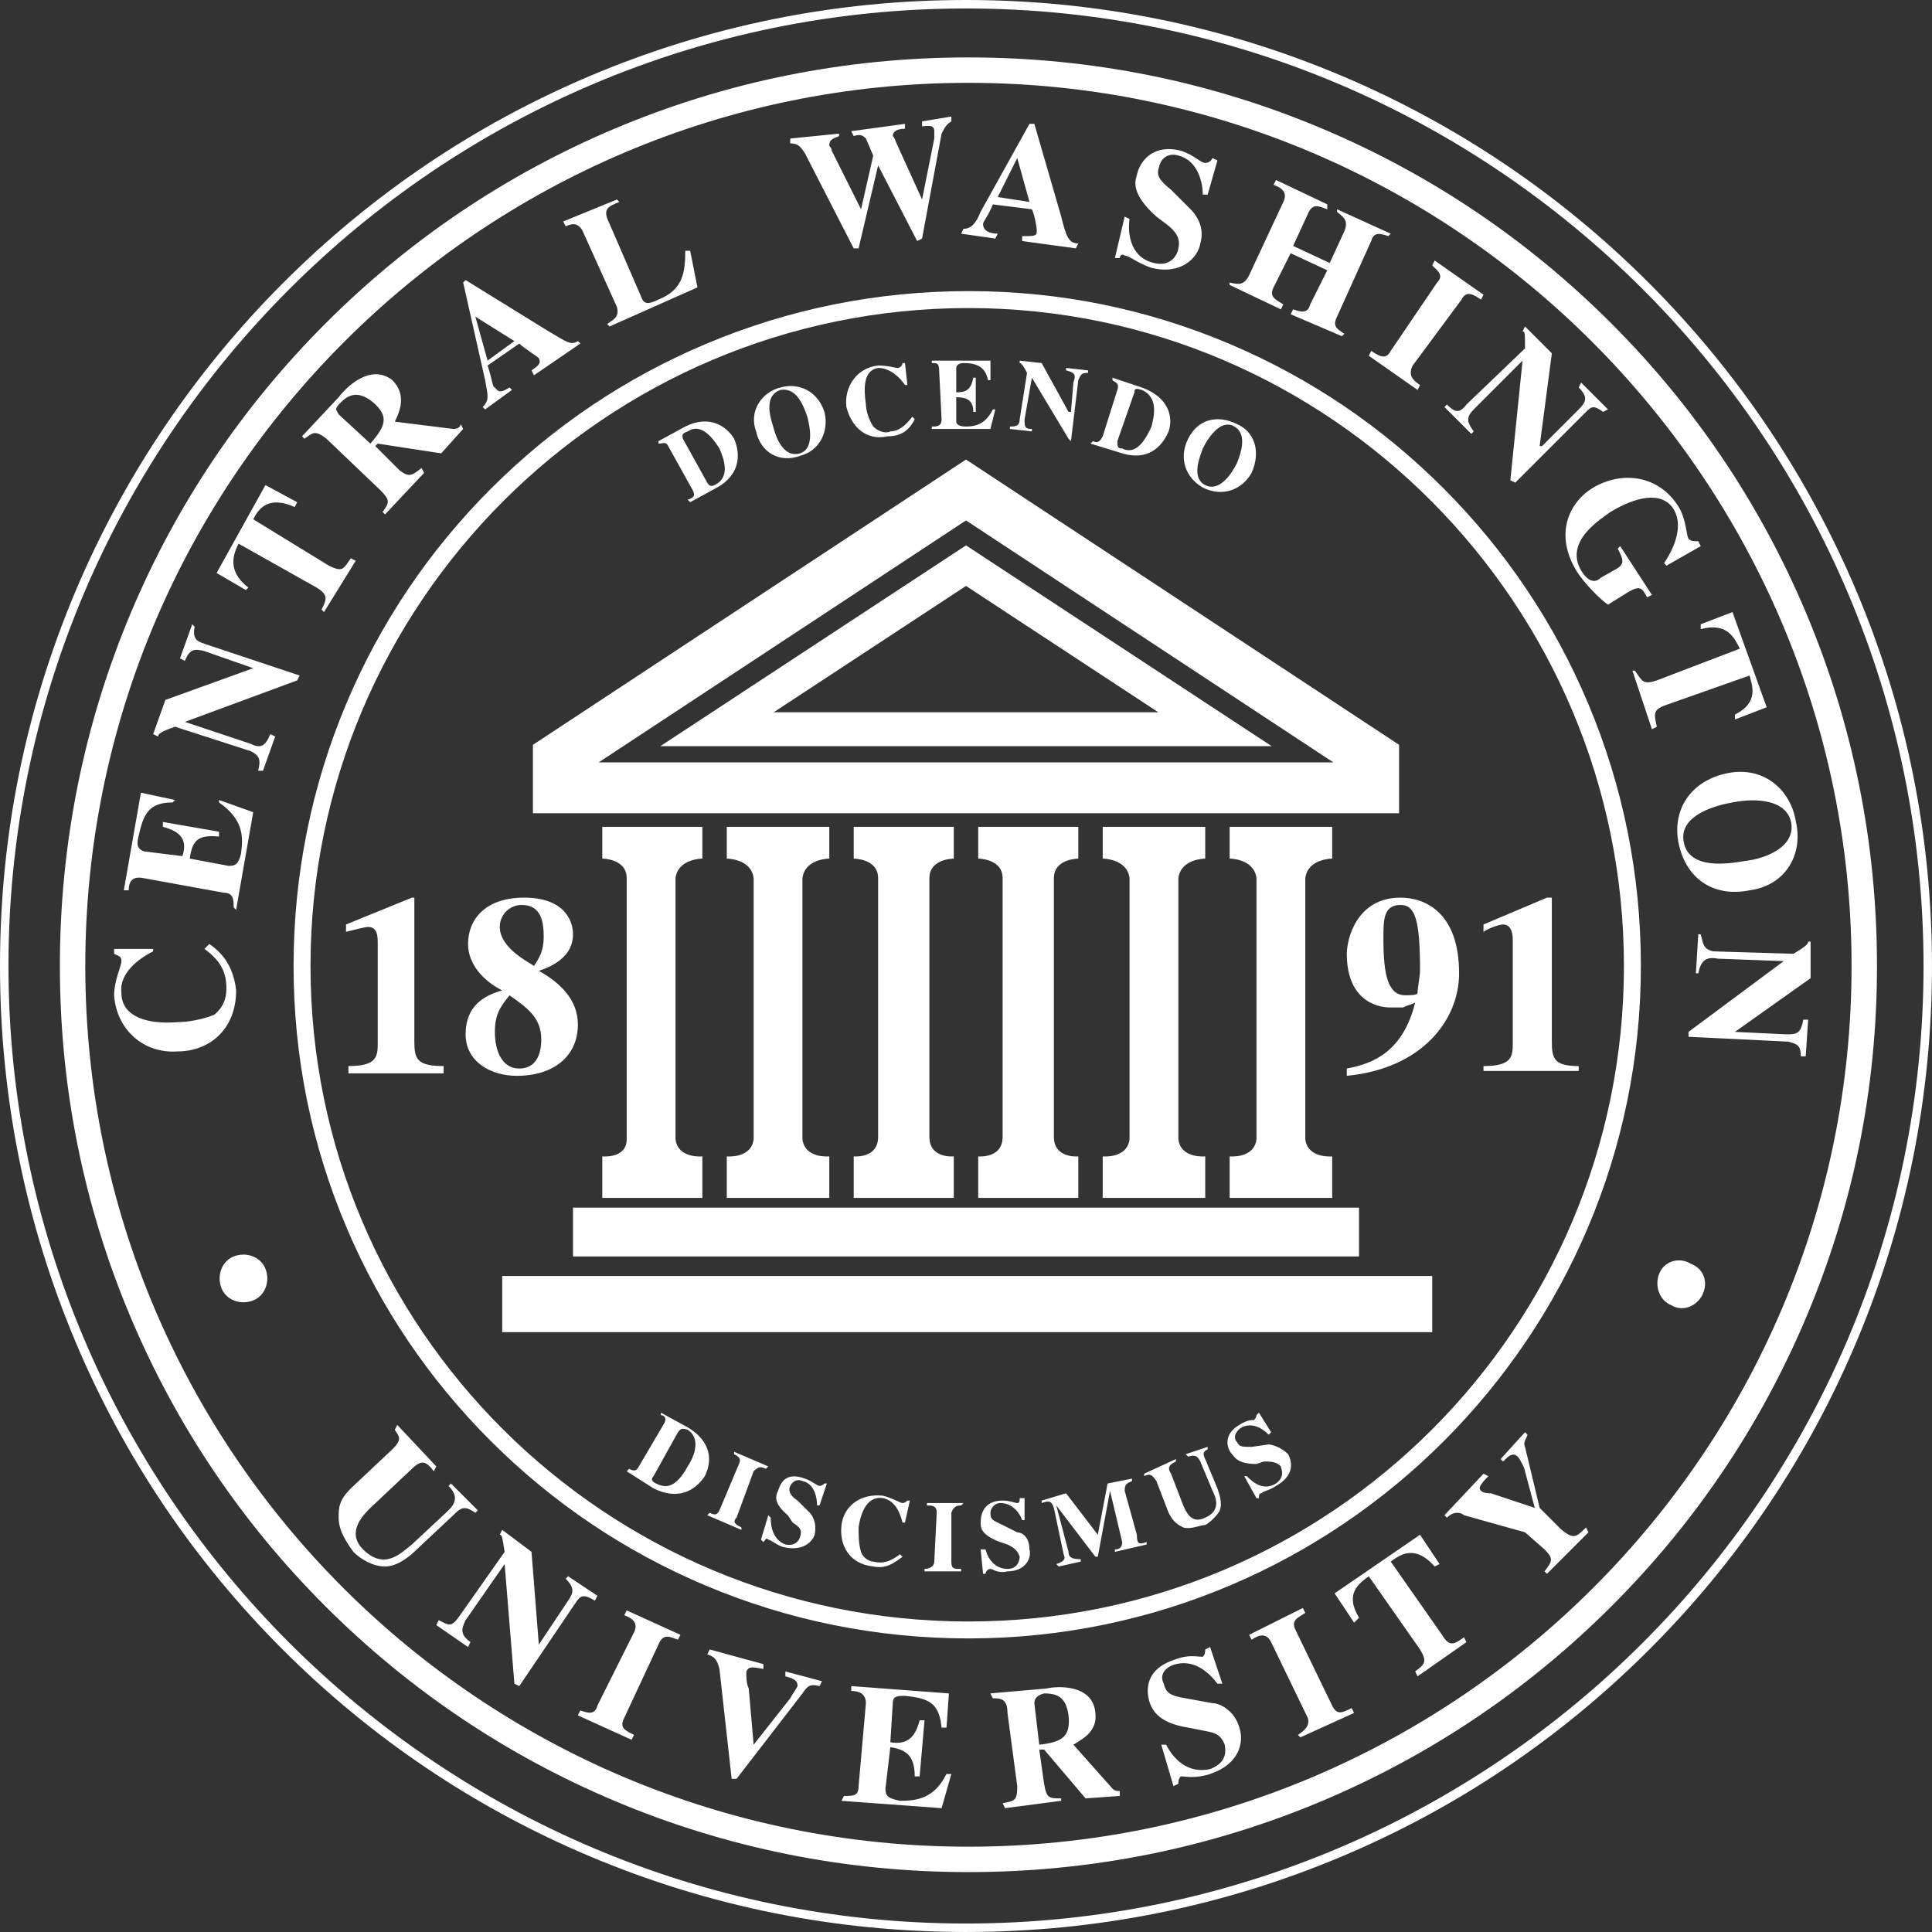 <?xml version="1.0" encoding="UTF-8"?>
<svg id="Layer_2" data-name="Layer 2" xmlns="http://www.w3.org/2000/svg" viewBox="0 0 2139.17 2139.16">
  <rect x="0" y="0" width="2139.17" height="2139.16" fill="#333333" stroke="none"/>
  <defs>
    <style>
      .cls-1, .cls-2 {
        fill: #fff;
      }

      .cls-2 {
        fill-rule: evenodd;
      }
    </style>
  </defs>
  <g id="Layer_1-2" data-name="Layer 1">
    <path class="cls-1" d="M1069.58,2139.16c-144.67,0-284.9-28.23-416.78-83.9-127.42-53.79-241.79-130.82-339.93-228.97-98.14-98.14-175.18-212.51-228.97-339.93C28.23,1354.47,0,1214.24,0,1069.57s28.23-283.89,83.9-415.65c26.77-63.35,59.91-124.47,98.48-181.65,38.23-56.67,82.13-109.96,130.48-158.39,98.21-98.38,212.58-175.63,339.93-229.6C784.77,28.36,924.99,0,1069.58,0s284.82,28.36,416.78,84.28c127.35,53.97,241.72,131.22,339.93,229.6,48.35,48.44,92.26,101.73,130.48,158.39,38.58,57.18,71.71,118.3,98.48,181.65,55.67,131.75,83.9,271.6,83.9,415.65s-28.23,284.89-83.9,416.78c-53.79,127.42-130.82,241.79-228.97,339.93-98.15,98.15-212.51,175.18-339.93,228.97-131.89,55.67-272.11,83.9-416.78,83.9ZM1069.58,9.38C484.98,9.38,9.38,484.98,9.38,1069.57s475.61,1060.21,1060.21,1060.21,1060.21-475.61,1060.21-1060.21S1654.18,9.38,1069.58,9.38Z"/>
    <path class="cls-1" d="M1072.28,2072.85c-135.98,0-267.84-26.54-391.92-78.89-119.8-50.55-227.37-122.91-319.72-215.09-92.31-92.13-164.78-199.43-215.39-318.92-52.39-123.66-78.95-255-78.95-390.39s26.56-267.88,78.94-391.93c50.6-119.84,123.07-227.41,215.39-319.73,92.32-92.32,199.89-164.79,319.73-215.39,124.05-52.38,255.91-78.94,391.93-78.94s267.88,26.56,391.92,78.94c119.83,50.6,227.41,123.07,319.72,215.39s164.79,199.89,215.39,319.73c52.38,124.05,78.94,255.91,78.94,391.93s-26.56,266.72-78.95,390.38c-50.62,119.49-123.09,226.79-215.39,318.92-92.35,92.18-199.92,164.54-319.72,215.09-124.08,52.35-255.94,78.9-391.92,78.9ZM1072.28,91.72c-539.18,0-977.84,438.66-977.84,977.84s438.66,975.15,977.84,975.15,977.83-437.45,977.83-975.15S1611.46,91.72,1072.28,91.72Z"/>
    <path class="cls-2" d="M258.75,1391.2c-13.51,5.42-18.91,21.63-13.51,35.14,5.41,13.53,21.62,18.92,35.15,13.53,13.51-5.42,18.91-21.63,13.51-35.14-5.42-13.53-21.63-18.92-35.15-13.53ZM529.04,1672.3l-29.74-29.74-2.7,2.71c10.8,10.82,8.11,18.92,0,27.03l-40.54,37.82c-10.8,8.11-29.73,29.74-54.06,5.42-18.92-18.92,0-37.85,8.11-45.95l45.95-43.24c10.8-10.82,16.21-8.11,24.32,2.71l2.7-5.42-43.24-45.95-2.7,5.42c5.41,8.11,8.11,10.82-2.7,21.61l-45.95,43.27c-13.51,13.5-13.51,21.61-13.51,32.42,0,16.21,10.8,29.71,16.23,37.82,8.11,8.13,21.62,16.21,35.14,16.21s27.03-10.79,35.14-18.9l43.24-40.56c8.11-8.11,13.51-5.4,21.62,0l2.71-2.68ZM483.08,1799.34l35.14,24.32,2.7-5.42c-10.8-8.11-10.8-13.5-5.41-24.32l43.24-62.16,10.8,132.43,5.41,2.71,62.16-91.9c5.41-8.11,8.11-10.79,21.62-2.68l2.7-5.42-32.42-21.61-2.7,2.68c10.8,10.82,8.11,16.24,2.7,24.34l-32.42,48.64-8.11-102.72-32.44-24.32-2.7,5.42c2.7,0,2.7,2.68,5.41,18.9l-51.35,72.98c-8.11,10.82-10.8,8.13-21.62,2.71l-2.71,5.42h0ZM702.01,1920.95c-10.8-5.42-16.21-8.11-10.8-18.92l37.83-81.09c5.41-13.5,13.51-8.11,21.62-5.4l2.7-5.42-59.47-27.03-2.7,5.42c8.11,2.68,16.21,8.11,10.8,18.92l-40.53,81.06c-2.7,10.82-10.8,8.11-18.91,5.42l-2.71,5.4,59.47,27.03,2.7-5.4ZM910.12,1861.48l-40.53-10.79v5.4c10.8,2.71,13.51,5.4,13.51,10.82-2.7,5.4-5.41,8.11-8.11,13.5l-40.54,51.37-5.41-62.19c-2.71-5.4-2.71-13.5-2.71-18.9,2.71-5.42,5.41-5.42,18.92-2.71v-5.42l-59.45-16.21-2.7,5.42c8.11,2.68,10.8,5.4,13.51,16.21l13.51,121.62h5.41l72.97-94.59c5.41-8.11,8.11-10.82,18.91-8.11l2.7-5.42ZM942.55,1872.3c8.11,0,16.21,2.71,16.21,13.53l-8.11,91.88c0,10.82-5.41,10.82-16.21,10.82l-2.7,5.4,110.81,8.13,10.82-37.85h-5.41c-13.51,27.03-32.42,29.71-51.35,29.71-13.51-2.68-16.21-5.4-16.21-13.5l5.41-45.95c16.23,2.71,27.03,8.11,27.03,32.42h5.41l5.41-62.14h-5.41c-5.41,21.61-16.21,27.03-32.44,24.32l2.71-43.24c0-8.11,5.41-8.11,13.51-8.11,27.03,2.68,37.83,8.11,40.53,35.14h5.41l2.7-37.85-108.12-8.11v5.4h-.01ZM1145.26,1885.81q0-8.11,10.82-10.82c16.21,0,24.32,5.4,27.03,24.32,2.68,24.32-8.11,29.74-32.42,32.45l-5.42-45.95ZM1239.85,1983.08c-2.68,0-5.4,0-8.11-2.68l-43.24-48.64c8.11-5.42,27.03-13.53,24.34-35.16-2.71-32.42-43.27-29.71-54.06-27.03l-62.16,5.42,2.68,5.4c8.11,0,16.21,0,16.21,16.21l10.82,81.09c0,16.21-2.71,16.21-16.21,18.92l2.71,5.42,62.16-8.13v-2.68c-13.53,0-16.21,0-18.92-16.21l-5.4-37.85h5.4l45.93,54.06,37.85-2.71v-5.42ZM1353.39,1864.19l-13.53-40.53-5.4,2.68c0,2.71,0,5.42-2.71,8.11-5.42,0-16.21-2.68-29.74,2.71-35.14,10.82-32.42,35.14-29.71,45.95,2.68,8.11,8.11,24.32,43.24,29.74l13.5,2.68c13.53,2.71,21.63,2.71,27.03,16.24,0,2.68,5.42,18.9-16.21,27-24.32,5.42-40.53-10.79-48.64-27h-5.42l13.53,45.93,5.4-2.68c0-2.71,0-5.42,2.71-8.13,5.4,0,16.21,2.71,32.42-2.68,32.42-10.82,37.85-35.14,32.42-51.35-5.4-18.92-21.61-27.03-29.71-27.03l-29.74-5.42c-16.21-2.68-21.61-5.4-24.32-16.21-5.4-10.82,2.71-18.92,13.5-21.63,21.63-5.4,37.85,10.82,45.95,21.63h5.42ZM1496.61,1891.22c-10.79,5.4-16.21,8.11-21.61-2.71l-40.56-83.77c-5.4-10.82,2.71-13.53,10.82-18.92l-2.68-5.4-59.48,29.71,2.71,5.42c8.11-5.42,16.21-8.11,21.63,2.68l40.53,83.8c2.68,8.11-2.71,13.5-10.82,18.92l2.71,2.68,59.45-27.03-2.71-5.4ZM1620.94,1812.84c-10.82,8.11-16.21,10.82-24.32-2.71l-56.74-81.09c10.79-8.11,27.03-18.92,48.64,5.4l5.42-2.68-21.63-32.42-94.59,64.87,21.61,32.42,5.42-5.42c-16.24-27,0-37.82,10.79-45.93l56.77,81.06c8.11,13.53,5.4,16.21-5.4,24.34l2.68,5.4,54.06-37.85-2.71-5.4ZM1688.53,1585.79l-27.03,29.74,2.71,2.71c5.4-5.42,10.79-10.82,16.21-5.42,2.71,2.71,8.11,13.53,8.11,16.24l10.82,40.53-48.66-16.21c-2.71,0-8.11,0-10.82-2.71s-2.68-5.4,8.11-16.21l-5.4-2.71-43.24,45.95,2.71,2.71c8.08-8.11,16.21-5.42,18.9-2.71l67.59,18.92,21.61,18.92c10.82,10.82,8.11,13.5,0,24.32l2.71,2.71,45.95-45.95-2.71-5.4c-10.79,10.79-13.5,13.5-27.03,2.68l-24.32-24.32-16.21-67.56c-2.71-5.42,2.71-10.82,2.71-13.53l-2.71-2.71ZM1850.7,1445.25c13.5,8.11,29.71,0,35.14-13.5,5.4-13.53,0-27.03-13.53-32.42-13.53-8.13-29.74-2.71-35.14,10.79-5.4,13.53,0,29.74,13.53,35.14Z"/>
    <path class="cls-1" d="M1072.28,1814.11c-100.99,0-198.93-19.71-291.1-58.59-88.98-37.53-168.88-91.26-237.48-159.69-68.56-68.39-122.39-148.02-160-236.69-38.91-91.75-58.64-189.18-58.64-289.57s19.73-198.98,58.64-291.11c37.59-89.01,91.42-168.92,159.99-237.49s148.48-122.41,237.49-160c92.14-38.91,190.08-58.64,291.11-58.64s197.82,19.73,289.57,58.64c88.66,37.6,168.3,91.43,236.69,160,68.43,68.61,122.16,148.51,159.69,237.49,38.88,92.17,58.59,190.12,58.59,291.11,0,410.54-334,744.54-744.54,744.54ZM1072.28,341.09c-401.68,0-728.47,326.8-728.47,728.49s326.79,725.79,728.47,725.79,725.79-325.59,725.79-725.79-325.59-728.49-725.79-728.49Z"/>
    <path class="cls-2" d="M693.9,1629.06l29.74,18.92c27.02,13.5,45.94,2.68,56.74-13.53,8.11-16.21,8.11-37.85-18.91-54.06l-29.73-16.21v2.71c2.7,0,8.11,2.68,2.7,10.79l-27.03,45.95c-2.7,5.42-5.41,5.42-10.82,2.71l-2.7,2.71ZM750.66,1585.79c2.7-2.68,2.7-5.4,10.8-2.68,16.21,10.82,5.41,32.42,0,40.53-13.51,24.34-24.32,24.34-35.14,18.92-5.41-2.71-5.41-5.4-2.7-8.11l27.03-48.66ZM820.93,1691.22c-5.41-2.71-10.8-5.42-5.41-10.82l18.91-51.35c5.41-5.42,8.11-5.42,13.51-2.71l2.7-2.71-37.83-16.21v2.71c5.4,2.68,8.11,5.4,5.4,10.82l-21.62,51.35c-2.71,5.4-5.41,5.4-10.8,2.68l-2.7,2.71,37.83,16.21v-2.68h.01ZM907.42,1666.88l8.11-24.32h-2.7q-2.7,2.71-5.41,2.71c-2.7,0-8.11-5.42-16.21-8.11-21.62-8.11-27.03,5.4-29.73,13.5-2.7,5.42-5.41,13.53,10.8,27.03l5.41,8.11c8.11,5.42,10.8,8.11,8.11,16.21,0,0-2.7,10.82-16.21,8.11-13.51-5.4-16.21-18.9-16.21-29.71l-2.7-2.71-8.11,27.03,2.7,2.71c2.71-2.71,2.71-5.42,5.41-2.71,2.7,0,8.11,5.4,16.21,8.11,21.62,5.4,32.42-5.4,35.12-13.5,2.71-13.53-2.7-21.63-5.4-24.34l-13.51-13.5c-8.11-5.4-10.8-10.82-8.11-16.21,2.7-5.42,8.11-8.11,13.51-5.42,13.51,2.71,16.21,18.92,16.21,27.03h2.7ZM996.6,1720.94c-10.82,8.11-18.91,10.82-29.73,8.11-2.7,0-10.82-2.68-13.51-10.82-2.7-8.11-2.7-18.9-2.7-27,2.7-18.92,10.8-35.14,27.03-32.45,13.51,2.71,18.91,16.21,21.62,27.03h2.71l5.41-24.32h-2.7q-2.7,2.71-5.41,2.71c-2.7,0-10.8-5.42-21.62-8.11-24.32-2.71-43.24,10.79-45.95,32.42-2.7,21.61,8.11,43.24,35.14,45.93,13.51,2.71,21.62-2.68,32.42-10.79l-2.71-2.71ZM1064.18,1737.15c-8.11,0-10.8,0-10.8-8.11v-54.06c2.7-8.11,8.11-8.11,10.8-8.11l2.7-2.68h-40.54v2.68c5.41,0,10.82,0,10.82,8.11l-2.7,54.06c0,5.4-5.41,8.11-10.8,8.11v2.71h40.54v-2.71h-.01ZM1134.45,1683.12v-24.34h-5.4c0,2.71,0,5.42-2.71,5.42s-8.11-2.71-16.21-2.71c-21.63,0-24.32,16.21-24.32,24.32,0,5.42,0,13.53,21.61,21.63l8.11,2.68c5.42,2.71,10.82,5.42,13.53,13.53,0,0,0,13.5-13.53,13.5s-21.61-10.79-24.32-21.61h-5.4l2.68,27.03h2.71c.2-2.91,2.51-5.22,5.42-5.42,2.68,0,8.11,5.42,18.9,2.71,18.92,0,27.03-13.5,24.34-24.32,0-13.53-8.11-18.92-13.53-18.92l-16.21-8.11c-10.82-5.4-13.5-5.4-13.5-13.53,0-5.4,5.4-10.79,10.79-10.79,13.53,0,21.63,10.79,24.34,18.92h2.68ZM1269.59,1707.44c-8.11,2.68-10.82,2.68-10.82-8.11l-13.5-48.66c0-8.11,2.68-8.11,8.11-10.82v-2.68l-27.03,5.4-10.82,56.77-35.14-45.95-27.03,8.11v2.71c8.11-2.71,10.82-2.71,13.53,5.4l10.79,51.35c2.71,5.42,0,8.11-8.11,10.82l2.71,2.68,24.32-5.4v-2.68c-10.82,0-13.5-2.71-13.5-8.13l-13.53-51.35,43.27,56.77h2.68l13.53-72.98,13.5,56.77c0,5.4-2.71,8.11-8.11,8.11v2.68l35.14-8.11v-2.68ZM1337.15,1602.03l-24.32,8.11,2.71,2.68c8.11-2.68,10.79,0,13.5,5.42l13.53,32.42c2.71,5.42,10.82,21.63-8.11,29.74-16.21,8.11-21.63-8.11-24.34-13.53l-13.5-35.14c-5.4-8.11,0-10.79,5.4-13.5v-2.71l-35.14,16.21v2.71c5.42-2.71,8.11-2.71,13.53,5.4l13.5,35.14c5.42,10.82,10.82,13.53,16.21,16.24,8.13,2.68,18.92-2.71,24.34-2.71,5.4-2.71,13.5-10.82,16.21-16.21,2.71-8.11,0-16.21-2.71-24.32l-13.5-32.45c-2.71-5.4-2.71-8.11,2.68-10.82v-2.68ZM1407.45,1585.79l-13.53-21.61-2.71,2.71q0,2.68-2.68,5.4c-2.71,0-8.11,0-16.24,5.4-18.9,10.82-13.5,27.03-8.11,32.45,2.71,2.68,5.42,10.82,27.03,10.82l8.11-2.71c8.13,0,13.53,0,18.92,5.4,0,2.71,5.42,10.82-5.4,18.92-13.53,8.11-24.32,0-32.42-8.11h-2.71l13.5,24.32h2.71c0-2.68,0-5.4,2.71-5.4,2.68-2.71,8.11-2.71,16.21-8.11,18.92-10.82,18.92-24.32,13.5-35.14-8.11-8.11-18.9-10.82-21.61-10.82l-18.92,2.71c-10.82,0-13.53,0-16.21-5.42-5.42-5.4,0-13.5,5.4-16.21,10.82-5.4,21.63,0,29.74,8.11l2.71-2.71ZM226.32,1050.65c18.91,13.51,24.32,27.02,24.32,43.24,0,5.4,0,18.92-13.51,29.74-13.51,5.4-29.73,8.11-40.53,8.11-32.44,2.68-62.16-5.42-62.16-32.45-2.7-21.63,18.92-37.83,35.14-45.94v-2.7h-43.24v5.41c5.41,2.7,8.11,2.7,8.11,8.11s-8.11,21.62-8.11,37.83c2.7,37.85,32.44,64.87,70.27,62.16,35.12,0,64.85-24.32,64.85-67.56-2.7-24.34-13.5-40.56-29.73-51.36l-5.4,5.41ZM142.53,985.77c0-8.11,2.7-16.21,16.21-13.5l89.19,16.21c10.8,0,10.8,8.11,10.8,16.21l2.7,2.7,18.94-108.1-37.85-13.51v2.7c27.03,18.91,27.03,37.83,24.32,56.76-2.7,10.8-5.41,13.51-13.51,13.51l-43.24-8.11c2.7-18.92,8.11-27.04,32.42-24.33v-5.41l-62.16-10.8v5.42c21.62,5.41,27.03,16.23,21.62,32.44l-43.24-5.41c-5.41-2.7-8.11-5.41-5.41-16.23,5.41-24.32,10.8-37.83,37.85-37.83l2.7-2.7-37.83-8.11-18.94,108.1h5.43s0-.01,0-.01ZM291.19,853.35l13.51-37.83-5.41-2.7c-5.41,13.51-10.8,16.21-21.62,10.8l-72.97-24.32,124.33-45.94,2.7-5.41-105.41-35.14c-8.11-2.7-13.51-5.41-10.8-18.91l-2.7-2.7-13.51,37.83,5.41,2.7c5.41-13.51,10.8-13.51,21.62-10.8l54.06,18.91-97.3,35.14-13.51,37.85,5.41,2.7c0-2.7,2.7-5.41,18.92-10.82l83.78,27.03c10.8,5.41,10.8,10.82,8.11,21.62h5.38ZM388.49,618.21c-8.11,10.8-8.11,16.21-24.32,8.11l-83.78-51.35c5.4-10.8,16.21-27.03,45.94-13.51l2.7-5.41-35.14-18.92-54.06,97.3,32.42,18.91,2.7-2.7c-24.32-18.91-16.21-37.83-10.8-48.65l86.48,48.65c13.51,8.11,10.8,13.51,5.41,24.33l2.7,2.7,35.12-56.76-5.37-2.7h0ZM374.96,458.75c-2.7-5.41-5.41-5.41,2.71-13.51,10.8-10.8,21.62-10.8,35.14,0,18.91,16.21,13.51,27.03-2.7,45.94l-35.15-32.42ZM510.11,469.56c0,2.7-2.7,5.41-8.11,5.41l-64.86-8.11c5.41-10.8,13.51-29.73-2.7-45.94-24.33-18.92-51.36,8.11-59.47,18.92l-40.53,43.23,2.7,2.7c8.11-5.41,10.8-10.8,24.32,0l59.47,56.76c10.8,10.8,10.8,13.51,2.7,24.32l2.7,2.7,43.24-45.94-2.7-5.41c-10.8,8.11-13.51,10.82-24.32,2.7l-27.03-27.03,2.7-2.7,70.27,10.8,24.32-27.03-2.7-5.38ZM639.84,377.66c-8.11,5.41-13.51,0-32.42-10.8l-91.89-56.76-2.7,2.7,24.32,108.12c2.71,16.21,5.41,21.62-2.7,29.73l2.7,2.7,29.74-21.62-2.7-2.7c-5.41,2.7-10.8,8.11-16.21,0-2.7,0-2.7-8.11-8.11-24.32l35.14-24.33c5.41,5.4,18.92,13.51,21.62,16.21,2.7,5.41,0,8.12-8.11,13.51l2.71,5.41,51.35-35.14-2.74-2.71ZM539.85,399.28l-13.51-48.65,43.24,27.03-29.73,21.62ZM764.17,277.66h-5.41c0,24.33-2.7,43.24-29.73,54.05-10.8,5.41-16.21,5.41-18.92-2.7l-35.14-81.07c-8.11-16.23-2.7-18.92,10.8-24.33l-2.7-2.7-59.45,24.32,2.7,5.41c5.41-2.7,13.51-5.41,18.91,5.41l37.83,83.78c2.7,10.8-2.7,13.51-10.8,18.92l2.7,2.7,97.3-43.24-8.09-40.54ZM1053.37,129l-32.42,5.41v5.41c5.4,0,13.51-2.7,13.51,5.41v8.11l-13.51,67.57-27.03-59.45c-2.7-5.41-2.7-8.11-5.41-10.8,0-5.41,5.41-8.11,13.51-8.11v-5.41l-59.47,8.11,2.7,5.41c8.11-2.7,10.8,0,13.51,2.7l8.11,18.92-13.51,59.45-32.44-64.85q0-2.7-2.71-5.41c0-8.11,5.41-8.11,10.82-10.8v-2.7l-54.05,5.41v5.41c8.11,0,10.8,2.7,16.21,10.8l54.05,105.41h5.41l21.62-91.89,43.24,83.78,5.41-2.7,21.62-116.21c2.7-5.41,5.41-10.82,10.82-13.51v-5.46h.01ZM1193.93,269.56c-10.82,0-13.53-8.12-18.92-29.73l-29.74-102.71h-5.4l-54.06,97.3c-5.42,13.51-10.82,18.91-18.92,18.91l-2.7,5.41,37.83,5.41,2.71-5.41c-8.11,0-16.24-2.7-16.24-10.8,0-2.71,5.42-8.11,10.82-21.62l43.24,5.41c2.71,5.41,5.42,18.92,5.42,24.33s-2.71,5.4-16.21,5.4v5.41l59.45,8.11,2.71-5.41ZM1104.73,218.2l21.61-43.24,13.53,48.64-35.14-5.4ZM1337.15,215.5l10.82-37.83-5.4-2.7q-2.71,5.41-8.11,5.41c-5.42,0-10.82-8.11-27.03-13.51-32.45-8.11-45.95,13.51-48.66,27.02-2.68,8.11-5.4,21.62,21.63,45.94l10.82,8.11c10.79,8.11,16.21,16.21,13.5,27.02,0,2.7-5.4,21.62-27.03,16.21-24.32-5.41-29.74-29.74-27.03-48.65l-5.4-2.7-10.82,45.94h5.4c0-2.7,2.71-5.4,5.42-2.7,5.4,0,13.5,8.11,29.71,13.51,32.45,8.11,51.35-10.82,54.06-27.03,5.42-18.92-5.4-32.44-10.79-37.85l-21.63-21.62c-13.5-10.8-16.21-16.21-13.5-24.32,2.68-13.51,13.5-16.21,21.61-13.51,21.61,5.41,27.03,29.73,27.03,43.24h5.4v.03h0ZM1488.51,369.55c-8.11-5.4-13.5-8.11-8.11-18.91l37.85-83.78c2.71-10.8,10.82-8.11,18.92-5.41l2.71-2.7-59.48-27.03v2.71c5.42,5.41,13.53,8.11,8.11,21.62l-16.21,35.14-40.53-18.91,16.21-35.14c5.4-13.51,13.5-8.11,21.63-5.41v-5.43l-56.77-27.02-2.71,5.41c8.11,2.7,16.21,8.11,10.82,18.91l-37.85,81.09c-5.4,10.82-10.82,10.82-21.61,8.11v2.71l56.74,27.02,2.71-5.41c-8.11-5.41-16.21-8.11-10.82-18.92l18.92-37.83,40.56,18.91-18.95,37.85c-2.68,10.8-10.79,8.11-18.9,5.41l-2.71,5.41,56.77,24.33,2.68-2.71ZM1572.31,426.32c-8.11-5.41-13.53-10.82-8.11-21.62l54.06-72.98c5.4-10.8,13.5-5.41,21.61,0l2.71-5.41-54.06-37.83-2.71,5.41c5.42,5.41,13.53,10.8,5.42,18.91l-51.35,75.68c-5.42,10.8-13.53,5.41-21.63,0l-2.71,5.41,54.06,37.83,2.71-5.4ZM1599.33,450.64l29.74,29.73,2.68-2.7c-8.11-10.8-8.11-16.21,0-24.32l54.06-54.06-13.5,132.43,5.4,2.7,78.38-78.38c5.42-5.41,8.13-8.11,18.92,0l5.4-2.7-29.71-29.73-2.71,5.41c10.82,10.82,8.11,16.21,0,24.32l-40.53,40.53h-2.71l13.5-102.69-29.71-29.74-2.71,5.41c2.71,0,2.71,2.7,2.71,18.91l-64.87,62.18c-8.11,10.8-13.53,8.11-21.61,0l-2.71,2.7h0ZM1829.07,658.75l-35.14-54.05-2.71,2.7c5.42,10.8,8.11,16.21,0,21.62l-18.92,10.8c-5.4,5.41-13.5,5.41-21.61-8.11-18.92-32.42,21.61-56.76,32.42-64.86,27.03-16.21,56.77-24.32,70.27-2.7,10.82,18.91,0,43.24-10.82,59.45l2.71,2.7,37.85-21.62-2.71-5.41c-5.4,0-8.11,0-10.82-2.7-2.68-5.41-2.68-21.62-10.82-35.14-21.61-35.14-62.14-40.54-94.56-21.62-27.05,16.21-43.27,51.36-18.92,91.89,8.11,13.51,27,32.42,35.11,37.83l21.63-13.51c13.53-8.11,16.21-5.41,21.63,5.41l5.4-2.7ZM1834.46,804.7c-2.68-13.51-5.4-18.91,10.82-24.32l91.9-32.42c2.71,10.8,10.82,29.73-16.21,43.24v5.41l35.14-13.51-37.85-105.41-35.14,13.51v5.41c29.74-8.11,37.85,10.8,43.24,21.62l-91.9,35.14c-16.21,5.41-16.21,0-24.32-10.8h-2.68l21.61,64.86,5.4-2.72ZM1983.1,910.11c5.42,27.03-27,40.54-51.32,43.24-16.24,2.7-62.19,10.8-67.59-21.62-5.42-29.74,37.85-40.54,54.06-43.24,27.03-5.41,59.45-2.7,64.85,21.62ZM1988.52,910.11c-5.42-35.14-35.14-62.15-75.67-54.05-40.56,8.11-62.16,40.54-54.08,78.38,8.13,37.85,37.85,59.47,78.4,51.35,40.53-5.41,59.45-40.54,51.35-75.68ZM1880.41,1034.44l-2.68,43.23h2.68c2.71-13.5,8.11-18.91,21.63-16.2l72.98,2.7-105.43,78.36v5.42l110.83,5.4c8.11,2.71,13.5,2.71,13.5,16.21h5.42l2.71-40.53h-5.42c-2.71,16.21-8.11,16.21-18.92,16.21l-56.74-2.71,83.77-59.45v-40.54h-2.68c0,2.7-2.71,5.41-16.24,13.51l-89.19-2.7c-10.79-2.7-10.79-8.11-13.5-18.92h-2.71ZM764.17,556.05l29.73-16.21c24.33-13.51,27.03-35.14,18.94-54.06-8.12-13.51-27.03-27.02-54.06-13.51l-29.73,16.21v2.7c5.41,0,8.11-2.7,10.8,2.7l27.03,48.65c2.7,5.41,2.7,8.11-5.41,10.8l2.7,2.72ZM756.07,485.78c0-2.7-2.7-5.41,5.41-8.11,16.21-10.8,29.73,10.82,35.14,18.92,10.8,24.32,5.41,35.14-5.41,40.53q-5.41,2.7-8.11-2.7l-27.03-48.65ZM864.18,431.72c16.21-2.7,24.32,13.51,29.73,29.73,2.71,10.8,8.11,35.14-8.11,40.53-18.91,5.41-27.03-18.92-29.73-29.73-5.41-16.2-8.11-35.12,8.11-40.53ZM864.18,429.02c-21.62,5.41-35.14,27.03-27.03,48.65,5.41,24.32,27.03,35.14,48.65,27.03,21.62-5.41,32.42-27.03,27.03-48.65-8.11-24.33-29.74-32.44-48.65-27.03ZM1010.12,461.46c-8.11,10.8-16.21,16.21-24.32,16.21-5.41,2.7-13.51,0-18.91-5.41-5.41-8.11-8.11-18.92-8.11-24.32-2.7-18.92-2.7-37.85,13.51-40.54,13.51,0,24.32,10.8,29.73,18.92h2.7l-2.7-24.33h-2.71c-.19,2.9-2.5,5.21-5.4,5.41-2.7,0-10.82-2.7-21.62-2.7-24.32,2.7-37.83,24.32-35.12,45.94,5.4,21.62,21.62,37.85,45.94,32.42,16.21,0,24.32-8.11,29.73-18.91l-2.72-2.7ZM1031.74,401.99c5.41,0,8.11,0,8.11,8.11l2.7,54.06c0,8.11-5.41,8.11-10.8,8.11v2.7h64.87l5.4-21.62h-2.7c-8.11,16.21-18.92,18.92-29.73,18.92-8.11,0-10.8-2.7-10.8-5.41v-27.02c10.8,0,18.91,2.7,18.91,16.21h2.71v-37.83h-2.71c-2.7,13.51-8.09,16.21-18.91,16.21v-27.03c0-2.7,2.71-5.41,8.11-5.41,16.21,0,24.32,5.41,27.03,18.92h2.71v-21.62h-64.89v2.7ZM1118.23,474.96l24.32,2.7v-2.7c-8.11,0-8.11-2.7-8.11-10.8l8.11-45.94,40.56,67.56,2.68,2.71,8.13-67.57c2.68-5.41,2.68-8.11,10.79-8.11v-2.71l-24.32-2.7v2.7c10.82,2.71,10.82,5.41,8.11,13.51l-2.71,32.44h-2.68l-29.74-54.06-24.32-2.7v2.7q2.71,0,8.11,10.82l-8.11,51.35c0,8.11-5.42,8.11-10.82,8.11v2.7ZM1207.43,491.18l35.14,10.8c27.03,8.11,43.24-5.41,51.35-24.32,5.42-16.21,0-37.83-29.71-48.65l-32.45-10.8v2.7c2.71,2.7,8.11,2.7,5.42,10.8l-16.21,51.35c-2.71,5.41-5.42,8.11-10.82,5.41l-2.71,2.71ZM1256.09,434.43c0-2.7,0-5.41,8.11-2.7,18.92,8.11,13.5,29.73,10.79,40.54-10.79,24.32-21.61,29.73-32.42,24.32-5.4,0-5.4-2.71-5.4-8.11l18.92-54.06ZM1366.89,472.26c13.53,8.11,8.11,27.02,2.71,40.53-5.42,10.8-18.92,32.42-35.14,24.32s-5.42-32.42-2.71-40.53c8.11-16.21,21.63-32.42,35.14-24.32ZM1369.6,469.56c-21.63-10.8-43.27-5.41-54.06,16.21-10.82,21.62-2.71,43.25,16.21,54.06,21.63,10.82,43.24,2.7,54.06-16.21,10.82-24.33,2.71-45.95-16.21-54.06ZM491.2,1180.38c-29.73,0-32.42-8.11-32.42-27.03v-159.46h-2.7l-72.98,29.73v8.11c10.8-2.7,21.63-5.41,24.33-5.41,10.8,0,10.8,10.82,10.8,18.92v108.1c0,16.21,0,27.03-32.44,27.03v8.11h105.42v-8.09h-.01ZM553.36,1026.32c0-13.51,10.8-24.32,24.32-24.32,21.63,0,24.33,18.92,24.33,35.14s-5.41,24.33-10.8,32.42c-2.71-2.68-37.85-18.91-37.85-43.24ZM580.39,993.89c-43.25,0-62.16,24.32-62.16,51.35,0,21.62,16.21,40.54,37.83,51.36-18.92,5.4-40.53,16.21-40.53,48.64,0,29.74,27.03,45.95,56.76,45.95,40.54,0,67.56-21.63,67.56-56.77,0-27.03-18.91-45.95-43.23-59.45,16.21-5.41,37.83-16.21,37.83-40.54-.01-16.2-10.82-40.53-54.06-40.53ZM547.95,1142.54c0-18.9,5.41-27,16.21-40.53,18.92,13.53,35.14,24.32,35.14,48.66,0,5.4,0,32.42-24.33,32.42-18.91,0-27.02-18.92-27.02-40.56ZM1491.22,1191.2c83.8-8.11,124.33-62.16,124.33-113.54,0-67.56-37.85-83.76-64.87-83.76-48.64,0-59.45,45.94-59.45,62.15,0,48.66,29.74,59.48,48.66,59.48h13.5c5.4-2.71,8.11-2.71,13.53-5.42-13.53,54.06-45.95,67.56-75.69,72.98v8.11ZM1531.75,1039.83c0-21.62,0-37.83,18.92-37.83,16.24,0,21.63,16.21,21.63,72.97,0,5.4-2.71,18.92-2.71,24.32,0,2.71-8.11,2.71-13.5,2.71-18.92.01-24.34-21.62-24.34-62.16ZM1747.98,1180.38c-27.03,0-29.74-8.11-29.74-27.03v-159.46h-5.4l-70.27,29.73v8.11c8.11-5.41,18.92-8.11,21.63-8.11,10.79,0,10.79,13.51,10.79,18.91v110.81c0,16.21,0,27.03-32.42,27.03v5.4h105.41v-5.38ZM634.44,1391.2h870.31v-54.06h-870.31v54.06ZM556.06,1474.99h1029.75v-62.16H556.06v62.16ZM804.72,915.52v35.15s27.03,0,29.73,21.62v289.19c-2.7,21.63-29.73,18.92-29.73,18.92v45.93h113.51v-45.93s-27.02,2.71-29.73-18.92v-289.2c2.7-21.62,29.73-21.62,29.73-21.62v-35.14h-113.51ZM666.87,915.52v35.15s27.03,0,27.03,21.62v289.19c0,21.63-27.03,18.92-27.03,18.92v45.93h110.81v-45.93s-27.02,2.71-29.73-18.92v-289.2c2.7-21.62,29.73-21.62,29.73-21.62v-35.14h-110.81ZM945.26,915.52v35.15s27.03,0,27.03,21.62v286.48c0,24.34-27.03,21.63-27.03,21.63v45.93h110.81v-45.93s-27.02,2.71-27.02-21.63v-286.49c0-21.62,27.02-21.62,27.02-21.62v-35.14h-110.81ZM1334.47,915.52v35.15s-27.03,0-29.74,21.62v289.19c2.71,21.63,29.74,18.92,29.74,18.92v45.93h-113.51v-45.93s27,2.71,29.71-18.92v-289.2c-2.71-21.62-29.71-21.62-29.71-21.62v-35.14h113.51ZM1475.01,915.52v35.15s-27.03,0-29.74,21.62v289.19c2.71,21.63,29.74,18.92,29.74,18.92v45.93h-113.51v-45.93s27.03,2.71,29.71-18.92v-289.2c-2.68-21.62-29.71-21.62-29.71-21.62v-35.14h113.51ZM1193.93,915.52v35.15s-27.03,0-27.03,21.62v286.48c0,24.34,27.03,21.63,27.03,21.63v45.93h-110.83v-45.93s27.03,2.71,27.03-21.63v-286.49c0-21.62-27.03-21.62-27.03-21.62v-35.14h110.83Z"/>
    <path class="cls-1" d="M1549.11,900.43h-959.04v-75.75l479.51-315.85,479.53,315.85v75.75ZM662.89,844.12h813.4l-406.7-267.88-406.69,267.88Z"/>
    <path class="cls-1" d="M1408.04,826.18h-676.89l338.44-222.32,338.45,222.32ZM856.65,788.65h425.88l-212.94-139.88-212.93,139.88Z"/>
  </g>
</svg>